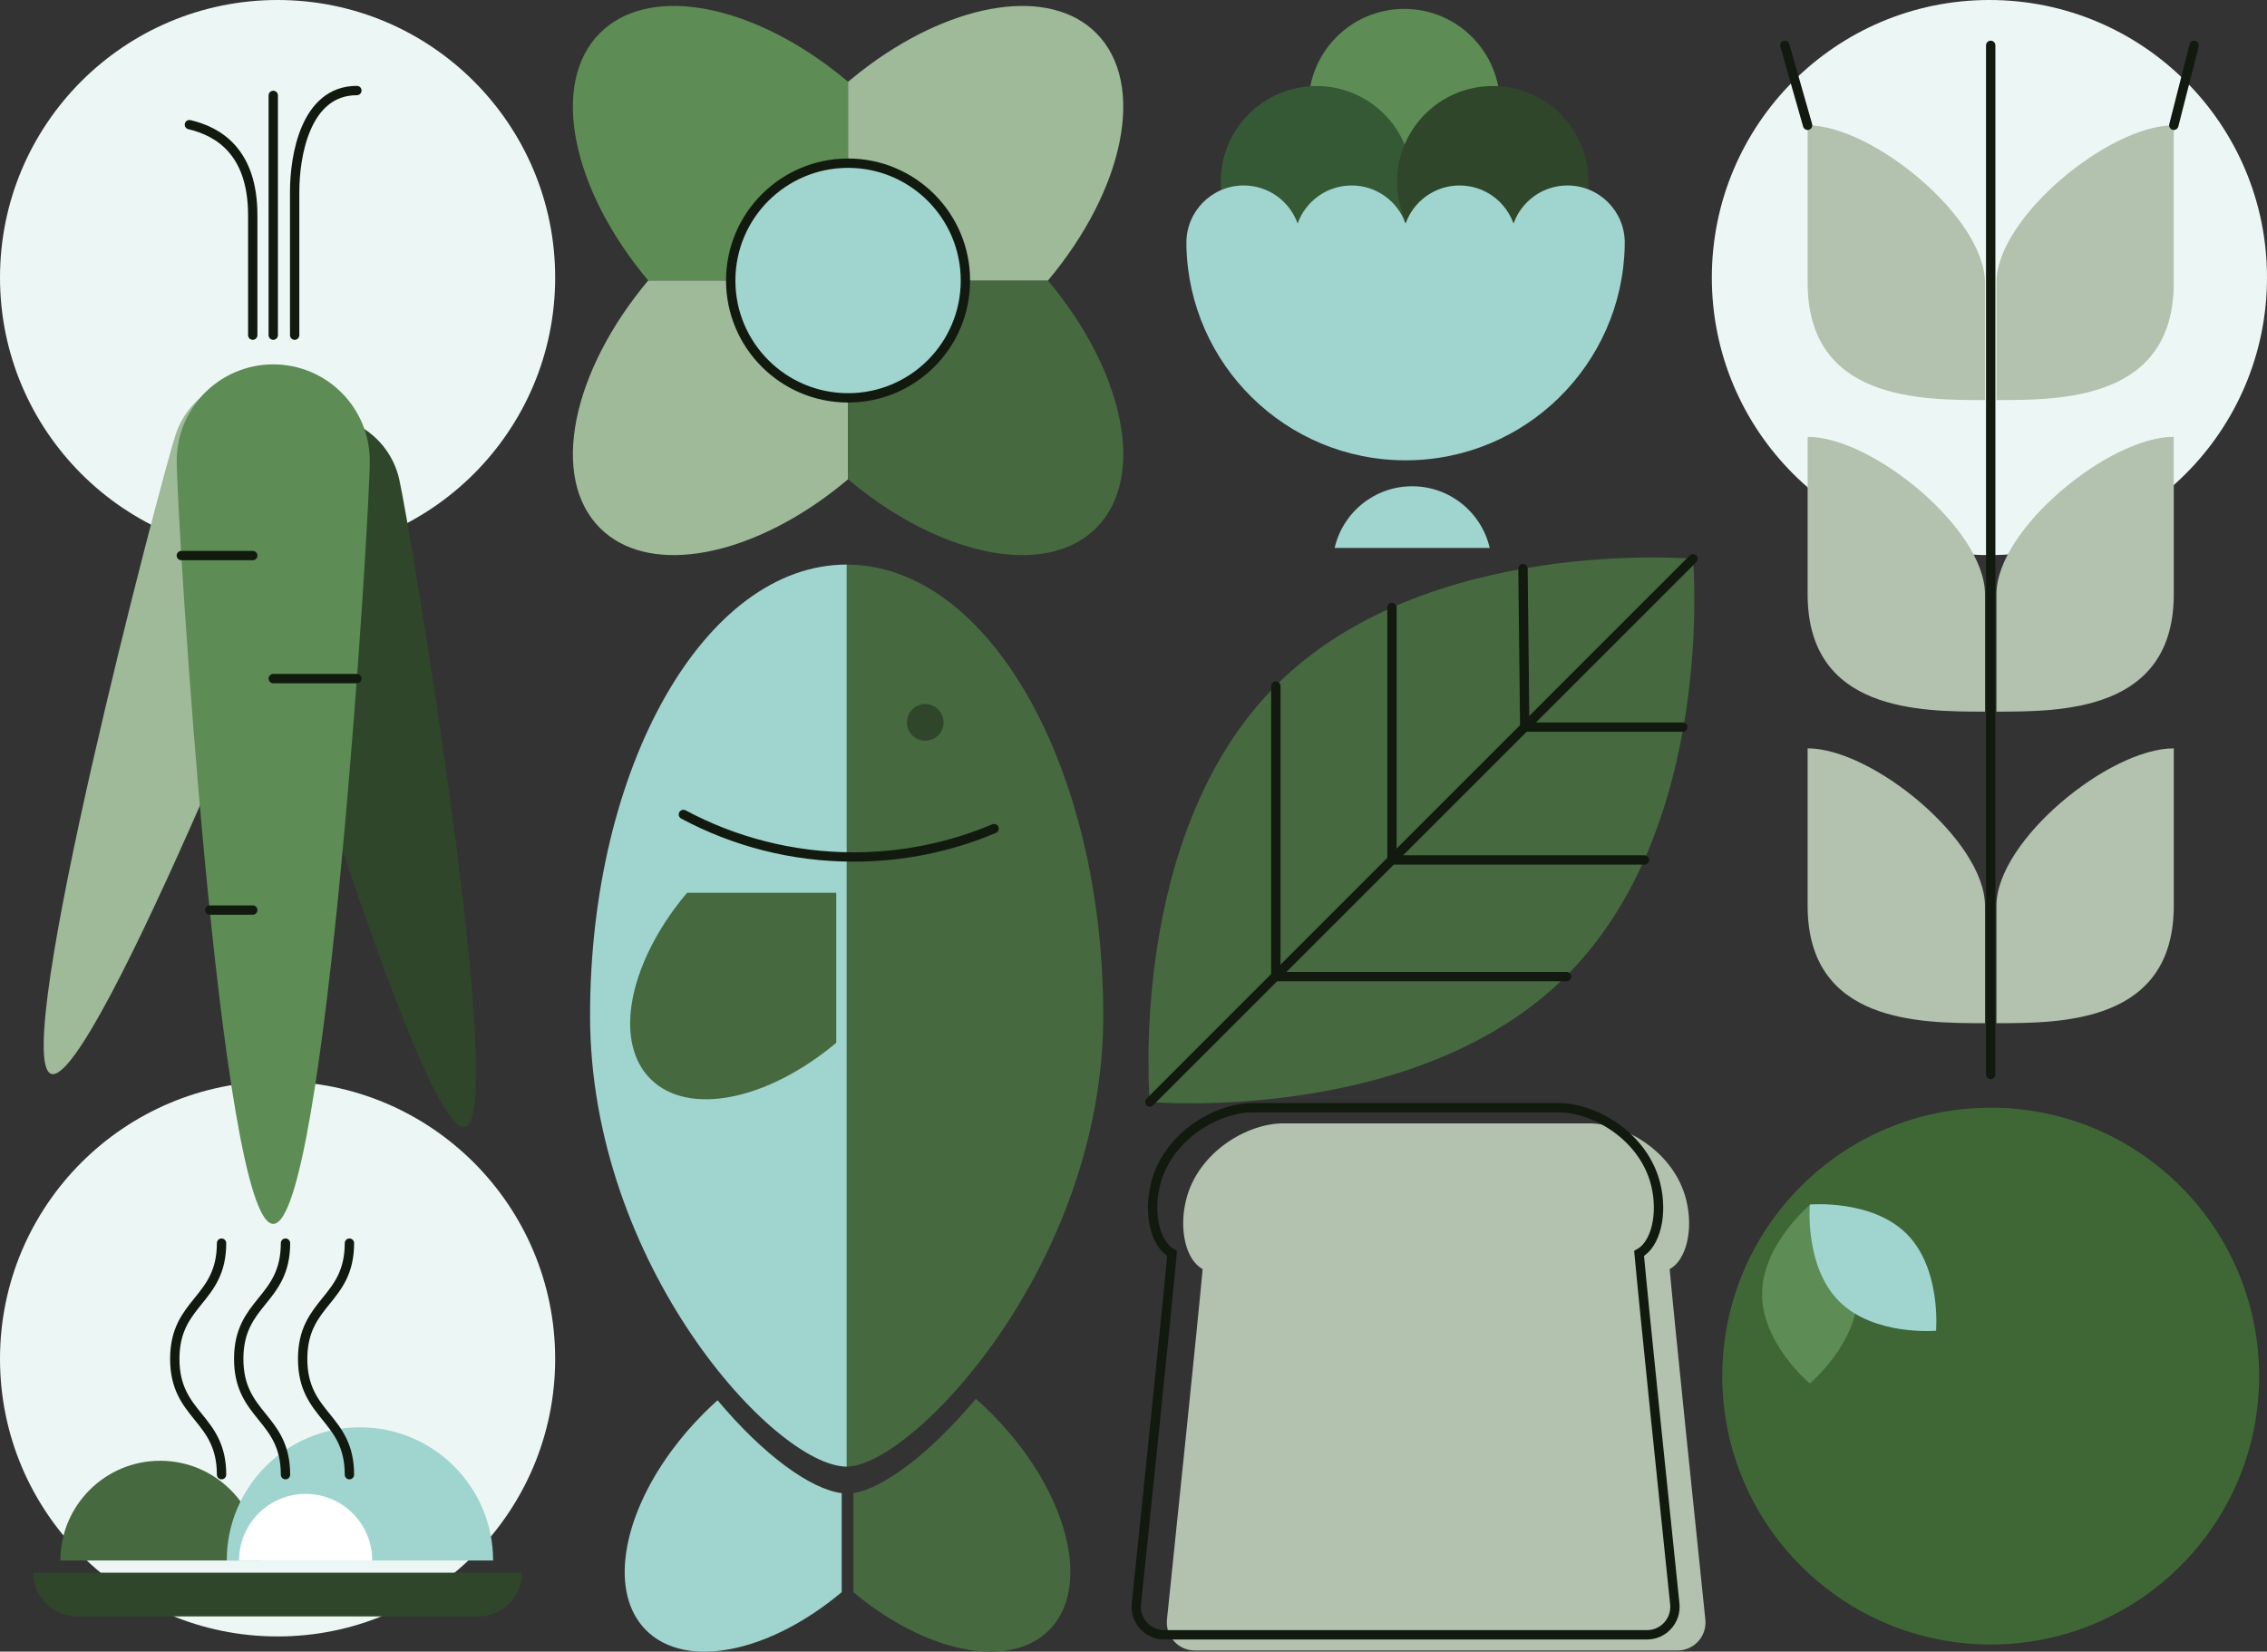 <?xml version="1.0" encoding="UTF-8"?><svg id="uuid-8c342d23-9cdf-494e-8455-ccb04ebd7db9" xmlns="http://www.w3.org/2000/svg" viewBox="0 0 969.41 706.36"><rect x="0" y="0" width="969.41" height="706.36" fill="#333333" stroke="none"/><defs><style>.uuid-b2b9ef7b-84fb-4a2a-aaa5-9f30fde52c28,.uuid-0b5e6d74-f340-4c18-a12e-b64e0e5ef5b8{stroke:#121a10;stroke-miterlimit:10;stroke-width:4px;}.uuid-b2b9ef7b-84fb-4a2a-aaa5-9f30fde52c28,.uuid-ed4297a8-513a-44c8-bbd3-b8f7bb4b1eee{fill:#9fd5ce;}.uuid-0b5e6d74-f340-4c18-a12e-b64e0e5ef5b8{fill:none;stroke-linecap:round;}.uuid-0bee8518-cc44-4964-845b-53255bc70992{fill:#5d8c55;}.uuid-0bee8518-cc44-4964-845b-53255bc70992,.uuid-f3693579-2078-437b-8923-8de2cf9135c0,.uuid-696bec5b-6231-4222-99c2-8366aa1c5adc,.uuid-ac492993-0b27-413c-b504-ad42c9191bf2,.uuid-39b531fd-c213-4467-9d56-b0f7a5f32457,.uuid-dd7ac068-a0d7-4065-a13f-d7e892541009,.uuid-090460c3-a00a-45d0-a3b5-f987f60ed917,.uuid-ed4297a8-513a-44c8-bbd3-b8f7bb4b1eee,.uuid-c6d8d3a3-d753-4dc9-992e-f96a0f8ddc97,.uuid-697c3703-8c2b-4151-92ae-da0152f17238{stroke-width:0px;}.uuid-f3693579-2078-437b-8923-8de2cf9135c0{fill:#466940;}.uuid-696bec5b-6231-4222-99c2-8366aa1c5adc{fill:#2f462b;}.uuid-ac492993-0b27-413c-b504-ad42c9191bf2{fill:#355935;}.uuid-39b531fd-c213-4467-9d56-b0f7a5f32457{fill:#3f6735;}.uuid-dd7ac068-a0d7-4065-a13f-d7e892541009{fill:#b2c2ae;}.uuid-090460c3-a00a-45d0-a3b5-f987f60ed917{fill:#9eba99;}.uuid-c6d8d3a3-d753-4dc9-992e-f96a0f8ddc97{fill:#ecf7f5;}.uuid-697c3703-8c2b-4151-92ae-da0152f17238{fill:#fff;}</style></defs><g id="uuid-a2b5b3f3-66f7-4d58-8fa1-567a9948b171"><path class="uuid-f3693579-2078-437b-8923-8de2cf9135c0" d="m362.05,241.46c-.71,0-1.41.02-2.12.05v385.57c.73.08,1.44.14,2.12.14,27.94,0,109.73-86.35,109.73-192.88s-49.13-192.88-109.73-192.88Z"/><circle class="uuid-c6d8d3a3-d753-4dc9-992e-f96a0f8ddc97" cx="118.7" cy="118.7" r="118.7"/><circle class="uuid-c6d8d3a3-d753-4dc9-992e-f96a0f8ddc97" cx="118.7" cy="581.15" r="118.7"/><circle class="uuid-c6d8d3a3-d753-4dc9-992e-f96a0f8ddc97" cx="850.71" cy="118.7" r="118.7"/><path class="uuid-0bee8518-cc44-4964-845b-53255bc70992" d="m362.65,34.96c-3.12-2.63-6.29-5.12-9.48-7.45C316.54.78,276.47-5.78,256.56,14.12c-21.6,21.6-12.05,66.92,20.62,105.84h85.47V34.96Z"/><path class="uuid-090460c3-a00a-45d0-a3b5-f987f60ed917" d="m362.65,119.97h-85.47c-32.66,38.92-42.21,84.25-20.62,105.84,19.91,19.91,59.98,13.34,96.61-13.39,3.19-2.33,6.35-4.82,9.48-7.45v-85.01Z"/><path class="uuid-f3693579-2078-437b-8923-8de2cf9135c0" d="m362.65,204.98c3.12,2.63,6.29,5.12,9.48,7.45,36.63,26.73,76.7,33.29,96.61,13.39,21.6-21.6,12.05-66.92-20.62-105.84h-85.47v85.01Z"/><path class="uuid-090460c3-a00a-45d0-a3b5-f987f60ed917" d="m362.65,119.97h85.47c32.66-38.92,42.21-84.25,20.62-105.84-19.91-19.91-59.98-13.34-96.61,13.39-3.19,2.33-6.35,4.82-9.48,7.45v85.01Z"/><circle class="uuid-b2b9ef7b-84fb-4a2a-aaa5-9f30fde52c28" cx="362.65" cy="119.97" r="50.18"/><path class="uuid-ed4297a8-513a-44c8-bbd3-b8f7bb4b1eee" d="m252.32,434.33c0-106.52,49.13-192.88,109.73-192.88v385.76c-30.67,0-109.73-86.35-109.73-192.88Z"/><path class="uuid-f3693579-2078-437b-8923-8de2cf9135c0" d="m417.29,598.2c2.2,1.94,4.37,3.98,6.5,6.11,5.32,5.32,10.06,10.88,14.19,16.54,21.12,28.95,26.31,60.61,10.58,76.35-17.07,17.07-52.88,9.52-83.64-16.29v-42.37c12.4-1.82,32.45-16.53,52.37-40.34Z"/><path class="uuid-ed4297a8-513a-44c8-bbd3-b8f7bb4b1eee" d="m301.06,604.31c1.9-1.9,3.83-3.72,5.78-5.47,19.72,23.56,39.83,38.05,53.09,39.73v42.34c-30.76,25.81-66.58,33.36-83.64,16.29-15.73-15.73-10.55-47.4,10.58-76.35,4.13-5.67,8.87-11.23,14.19-16.54Z"/><circle class="uuid-696bec5b-6231-4222-99c2-8366aa1c5adc" cx="395.65" cy="308.94" r="7.84"/><path class="uuid-f3693579-2078-437b-8923-8de2cf9135c0" d="m357.6,381.82v7.11s0,57.03,0,57.03c-29.22,24.52-63.23,31.68-79.44,15.47-14.94-14.94-10.02-45.01,10.05-72.51,1.75-2.4,3.62-4.77,5.59-7.11h63.8Z"/><path class="uuid-0b5e6d74-f340-4c18-a12e-b64e0e5ef5b8" d="m292.24,348.32c21.68,11.6,46.45,18.18,72.75,18.18,21.32,0,41.62-4.32,60.09-12.13"/><path class="uuid-f3693579-2078-437b-8923-8de2cf9135c0" d="m669.91,417.22c-64.15,64.15-178.24,54.06-178.24,54.06,0,0-10.09-114.09,54.06-178.24s178.24-54.06,178.24-54.06c0,0,10.09,114.09-54.06,178.24Z"/><line class="uuid-0b5e6d74-f340-4c18-a12e-b64e0e5ef5b8" x1="491.68" y1="471.28" x2="723.97" y2="238.98"/><polyline class="uuid-0b5e6d74-f340-4c18-a12e-b64e0e5ef5b8" points="651.26 243.18 652 310.96 719.56 310.96"/><polyline class="uuid-0b5e6d74-f340-4c18-a12e-b64e0e5ef5b8" points="595.23 259.81 595.23 367.77 703.19 367.77"/><polyline class="uuid-0b5e6d74-f340-4c18-a12e-b64e0e5ef5b8" points="545.57 293.38 545.57 417.67 669.91 417.67"/><path class="uuid-dd7ac068-a0d7-4065-a13f-d7e892541009" d="m853.71,254.1c0,27.75,0,40.04,0,50.24,27.75,0,75.84,0,75.84-50.24,0-27.75,0-50.1,0-67.29-27.75,0-75.84,39.54-75.84,67.29Z"/><path class="uuid-dd7ac068-a0d7-4065-a13f-d7e892541009" d="m848.81,254.1v50.24c-27.75,0-75.84,0-75.84-50.24v-67.29c27.75,0,75.84,39.54,75.84,67.29Z"/><path class="uuid-dd7ac068-a0d7-4065-a13f-d7e892541009" d="m853.71,120.86c0,27.75,0,40.04,0,50.24,27.75,0,75.84,0,75.84-50.24,0-27.75,0-50.1,0-67.29-27.75,0-75.84,39.54-75.84,67.29Z"/><path class="uuid-dd7ac068-a0d7-4065-a13f-d7e892541009" d="m848.81,120.86v50.24c-27.75,0-75.84,0-75.84-50.24V53.58c27.75,0,75.84,39.54,75.84,67.29Z"/><path class="uuid-dd7ac068-a0d7-4065-a13f-d7e892541009" d="m853.71,387.34c0,27.75,0,40.04,0,50.24,27.75,0,75.84,0,75.84-50.24,0-27.75,0-50.1,0-67.29-27.75,0-75.84,39.54-75.84,67.29Z"/><path class="uuid-dd7ac068-a0d7-4065-a13f-d7e892541009" d="m848.81,387.34v50.24c-27.75,0-75.84,0-75.84-50.24v-67.29c27.75,0,75.84,39.54,75.84,67.29Z"/><line class="uuid-0b5e6d74-f340-4c18-a12e-b64e0e5ef5b8" x1="851.26" y1="459.52" x2="851.26" y2="19.39"/><line class="uuid-0b5e6d74-f340-4c18-a12e-b64e0e5ef5b8" x1="772.97" y1="53.58" x2="763.22" y2="19.39"/><line class="uuid-0b5e6d74-f340-4c18-a12e-b64e0e5ef5b8" x1="929.56" y1="53.58" x2="938.26" y2="19.39"/><path class="uuid-696bec5b-6231-4222-99c2-8366aa1c5adc" d="m14.23,672.59h208.95c0,10.32-8.38,18.7-18.7,18.7H32.93c-10.32,0-18.7-8.38-18.7-18.7h0Z"/><path class="uuid-f3693579-2078-437b-8923-8de2cf9135c0" d="m68.48,624.72c-23.55,0-42.65,19.09-42.65,42.65h85.3c0-23.55-19.09-42.65-42.65-42.65Z"/><path class="uuid-ed4297a8-513a-44c8-bbd3-b8f7bb4b1eee" d="m153.91,610.41c-31.45,0-56.95,25.5-56.95,56.95h113.9c0-31.45-25.5-56.95-56.95-56.95Z"/><path class="uuid-697c3703-8c2b-4151-92ae-da0152f17238" d="m130.71,638.89c-15.73,0-28.48,12.75-28.48,28.48h56.95c0-15.73-12.75-28.48-28.48-28.48Z"/><path class="uuid-0b5e6d74-f340-4c18-a12e-b64e0e5ef5b8" d="m122.08,531.65c0,24.75-20,24.75-20,49.51s20,24.75,20,49.51"/><path class="uuid-0b5e6d74-f340-4c18-a12e-b64e0e5ef5b8" d="m149.42,531.65c0,24.75-20,24.75-20,49.51s20,24.75,20,49.51"/><path class="uuid-0b5e6d74-f340-4c18-a12e-b64e0e5ef5b8" d="m94.74,531.65c0,24.75-20,24.75-20,49.51s20,24.75,20,49.51"/><circle class="uuid-39b531fd-c213-4467-9d56-b0f7a5f32457" cx="851.26" cy="588.51" r="114.78"/><path class="uuid-0bee8518-cc44-4964-845b-53255bc70992" d="m794.31,553.5c0,21.08-20.41,38.17-20.41,38.17,0,0-20.41-17.09-20.41-38.17,0-21.08,20.41-38.17,20.41-38.17,0,0,20.41,17.09,20.41,38.17Z"/><path class="uuid-ed4297a8-513a-44c8-bbd3-b8f7bb4b1eee" d="m815.33,527.69c14.91,14.91,12.56,41.42,12.56,41.42,0,0-26.51,2.34-41.42-12.56-14.91-14.91-12.56-41.42-12.56-41.42,0,0,26.51-2.34,41.42,12.56Z"/><path class="uuid-dd7ac068-a0d7-4065-a13f-d7e892541009" d="m580.8,480.43h-32.08c-15.45,0-36.57,12.31-41.58,32.92-3.07,12.63,0,25.55,7.13,29.41-1.92,21.39-11.63,114.96-15.26,149.89-.73,7.06,4.81,13.21,11.91,13.21h162.67s43.74,0,43.74,0c7.1,0,12.65-6.14,11.91-13.21-3.63-34.92-13.34-128.5-15.26-149.89,7.13-3.86,10.2-16.78,7.13-29.41-5.02-20.61-26.14-32.92-41.58-32.92h-32.08s-66.65,0-66.65,0Z"/><path class="uuid-0b5e6d74-f340-4c18-a12e-b64e0e5ef5b8" d="m567.73,473.73h-32.08c-15.45,0-36.57,12.31-41.58,32.92-3.07,12.63,0,25.55,7.13,29.41-1.92,21.39-11.63,114.96-15.26,149.89-.73,7.06,4.81,13.21,11.91,13.21h162.67s43.74,0,43.74,0c7.1,0,12.65-6.14,11.91-13.21-3.63-34.92-13.34-128.5-15.26-149.89,7.13-3.86,10.2-16.78,7.13-29.41-5.02-20.61-26.14-32.92-41.58-32.92-15.45,0-32.08,0-32.08,0h-66.65Z"/><path class="uuid-696bec5b-6231-4222-99c2-8366aa1c5adc" d="m170.69,204.84c4.34,18.81,46.92,272.81,28.11,277.15-18.81,4.34-91.89-242.61-96.24-261.42s7.39-37.59,26.2-41.93,37.59,7.39,41.93,26.2Z"/><path class="uuid-090460c3-a00a-45d0-a3b5-f987f60ed917" d="m141.53,207.67c-6.04,18.34-101.27,257.62-119.62,251.59-18.34-6.04,47.16-255.11,53.2-273.45,6.04-18.34,25.8-28.31,44.14-22.28s28.31,25.8,22.28,44.14Z"/><path class="uuid-0bee8518-cc44-4964-845b-53255bc70992" d="m158.13,197.11c0,22.8-18.48,326.31-41.28,326.31s-41.28-303.51-41.28-326.31,18.48-41.28,41.28-41.28,41.28,18.48,41.28,41.28Z"/><line class="uuid-0b5e6d74-f340-4c18-a12e-b64e0e5ef5b8" x1="77.54" y1="237.6" x2="108.08" y2="237.6"/><line class="uuid-0b5e6d74-f340-4c18-a12e-b64e0e5ef5b8" x1="152.61" y1="290.21" x2="116.85" y2="290.21"/><line class="uuid-0b5e6d74-f340-4c18-a12e-b64e0e5ef5b8" x1="89.67" y1="389.21" x2="108.08" y2="389.21"/><line class="uuid-0b5e6d74-f340-4c18-a12e-b64e0e5ef5b8" x1="116.85" y1="143.33" x2="116.85" y2="40.8"/><path class="uuid-0b5e6d74-f340-4c18-a12e-b64e0e5ef5b8" d="m108.08,143.33v-51.26c0-27.09-14.59-35.84-27.09-38.76"/><path class="uuid-0b5e6d74-f340-4c18-a12e-b64e0e5ef5b8" d="m126,143.33v-61.35c0-15,4.46-43.26,26.61-43.26"/><circle class="uuid-0bee8518-cc44-4964-845b-53255bc70992" cx="600.49" cy="44.73" r="40.93"/><circle class="uuid-ac492993-0b27-413c-b504-ad42c9191bf2" cx="562.94" cy="77.72" r="40.93"/><circle class="uuid-696bec5b-6231-4222-99c2-8366aa1c5adc" cx="638.35" cy="77.72" r="40.93"/><path class="uuid-ed4297a8-513a-44c8-bbd3-b8f7bb4b1eee" d="m694.78,103.81c0-13.52-10.96-24.49-24.49-24.49-10.65,0-19.71,6.8-23.08,16.29-3.37-9.49-12.43-16.29-23.08-16.29s-19.71,6.8-23.08,16.29c-3.37-9.49-12.43-16.29-23.08-16.29s-19.71,6.8-23.08,16.29c-3.37-9.49-12.43-16.29-23.08-16.29-13.52,0-24.49,10.96-24.49,24.49,0,.41.01.82.03,1.23h-.03c1.03,50.88,42.59,91.82,93.72,91.82s92.7-40.94,93.72-91.82h-.03c.02-.41.03-.81.03-1.23Z"/><path class="uuid-ed4297a8-513a-44c8-bbd3-b8f7bb4b1eee" d="m637.03,234.34c-3.47-15.11-17-26.38-33.16-26.38s-29.69,11.27-33.16,26.38h66.32Z"/></g></svg>
